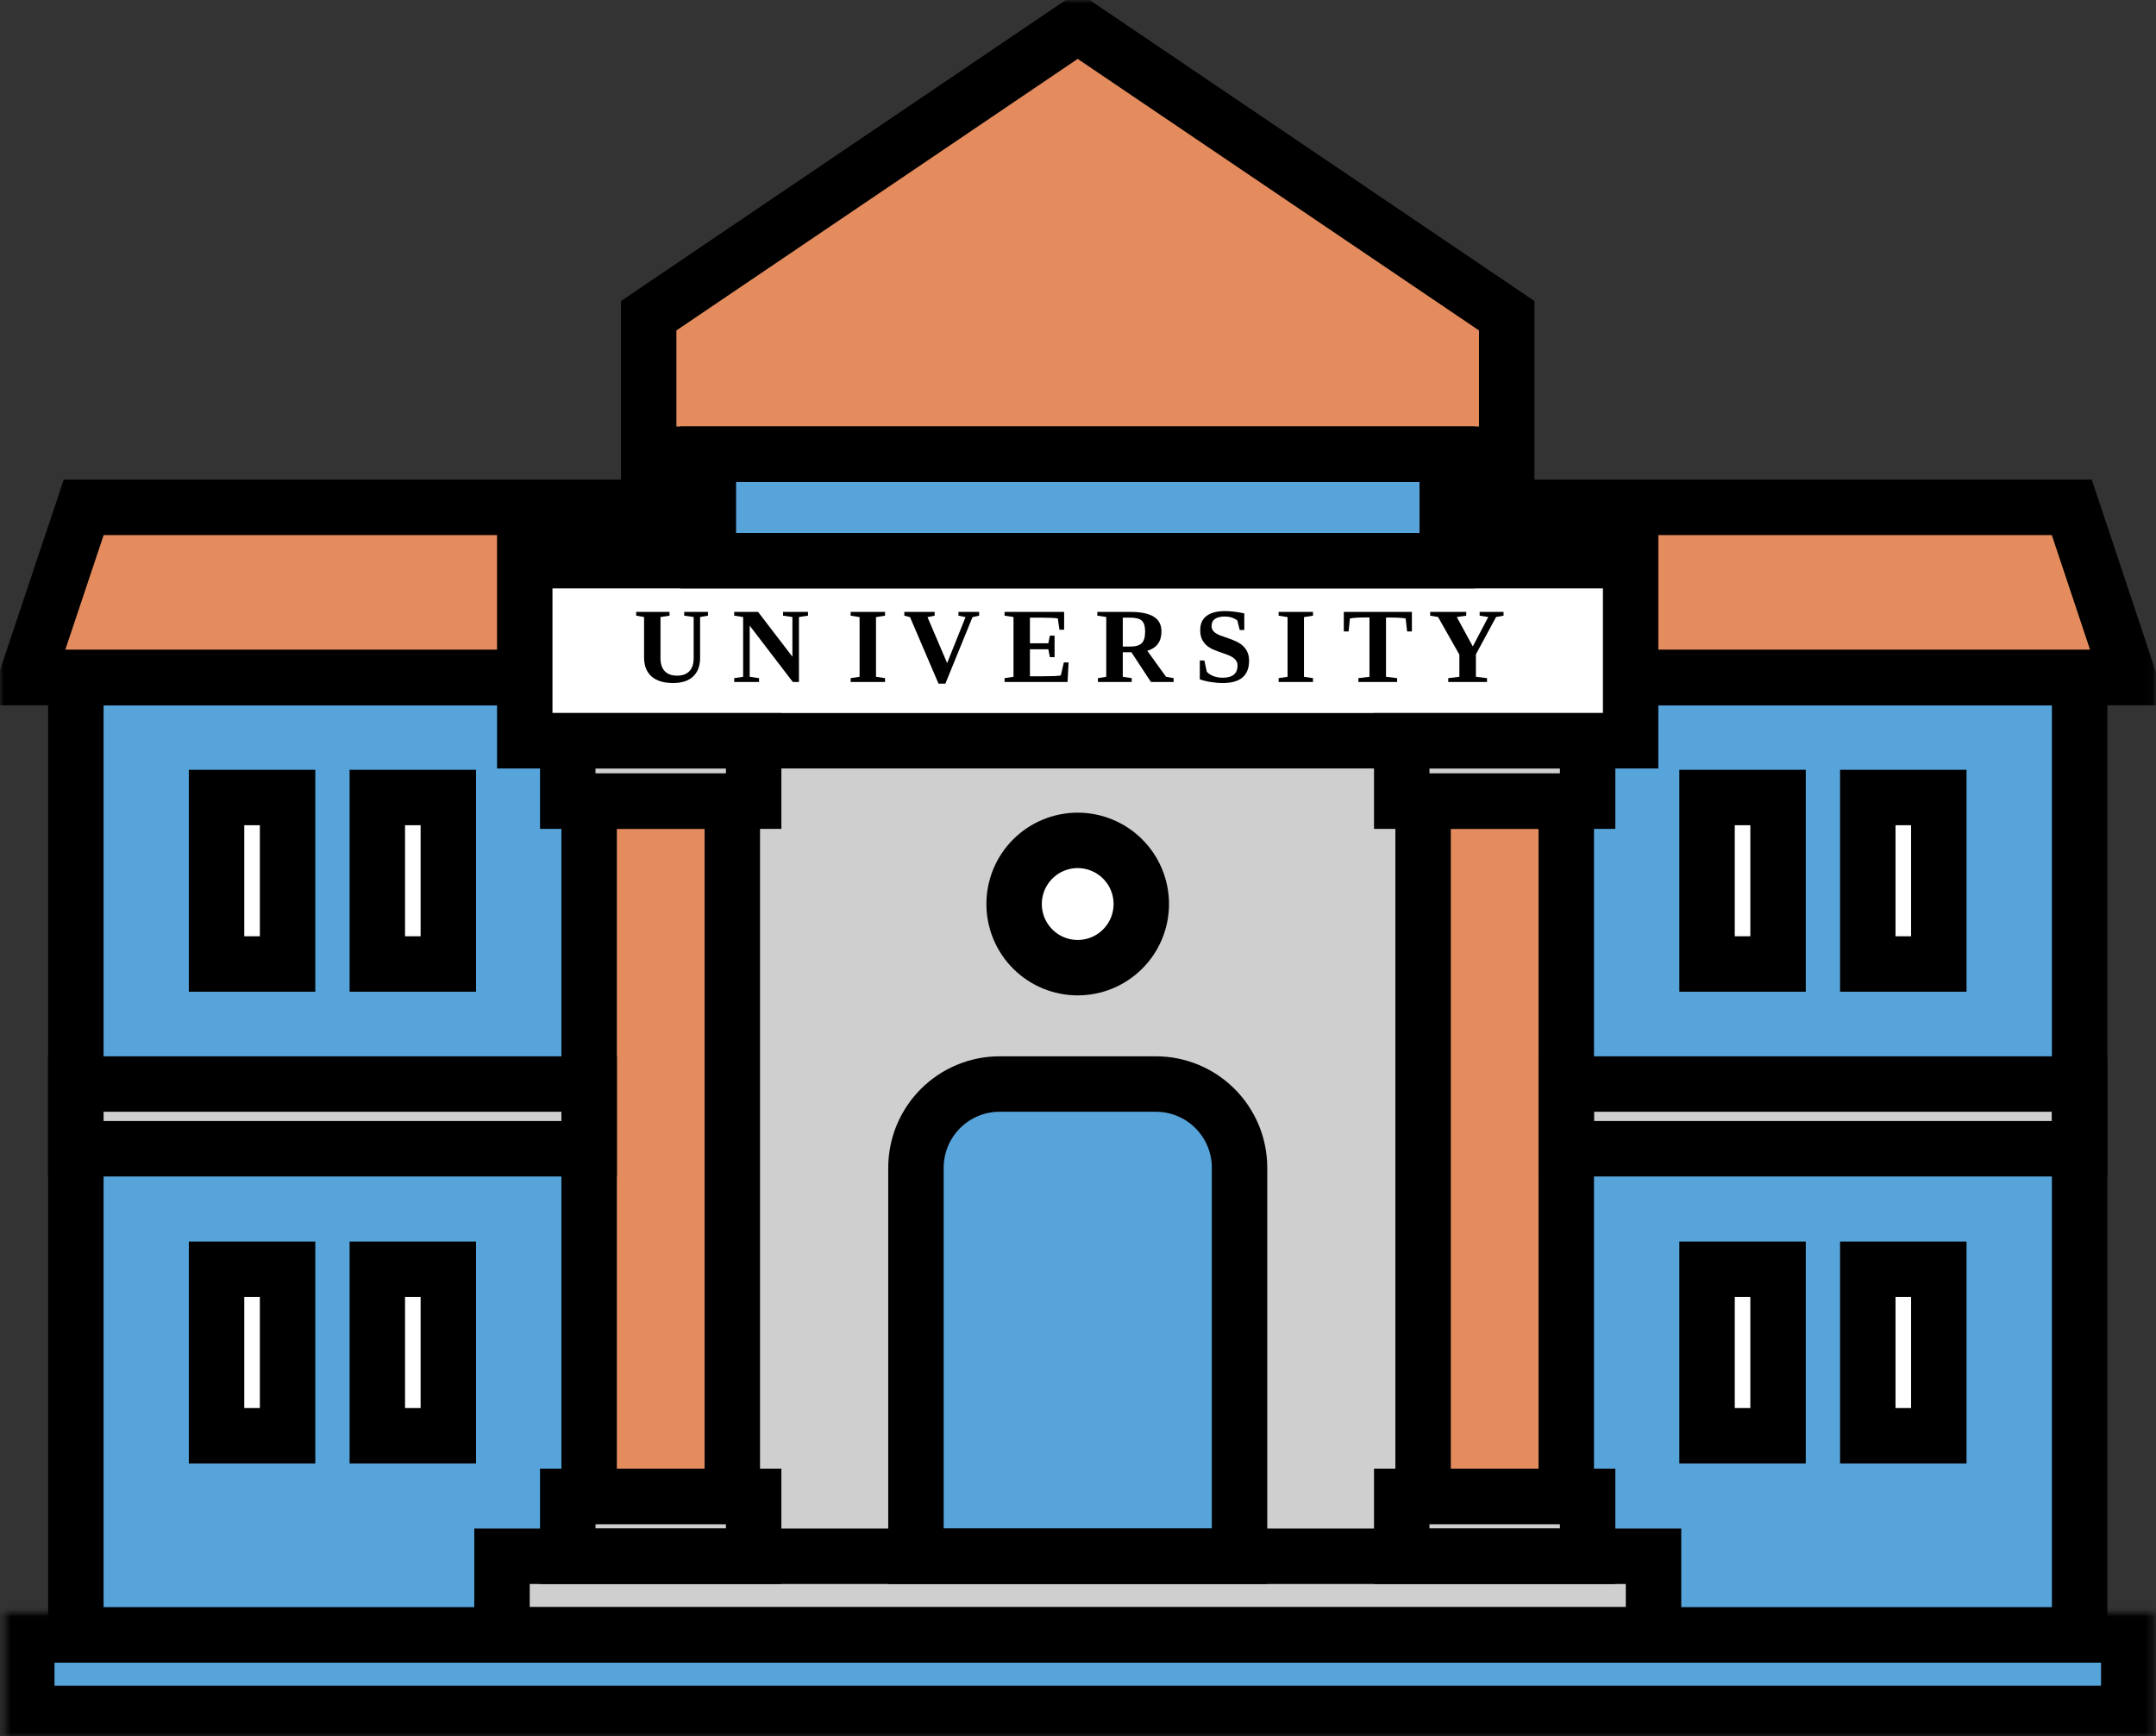 <svg width="298" height="240" viewBox="0 0 298 240" fill="none" xmlns="http://www.w3.org/2000/svg">
<rect x="0" y="0" width="298" height="240" fill="#333333" stroke="none"/>
<path d="M81.43 93.653H216.501V215.108H81.43V93.653Z" fill="#CFCFCF"/>
<path d="M216.501 93.653H287.46V225.97H216.501V93.653Z" fill="#57A4DB"/>
<path d="M200.054 70.137L286.361 70.126L294.235 93.65H200.046L200.054 70.137Z" fill="#E48C5E"/>
<path d="M258.182 110.23H267.999V133.243H258.182V110.23Z" fill="white"/>
<path d="M235.959 110.23H245.776V133.243H235.959V110.23Z" fill="white"/>
<path d="M258.182 175.438H267.999V198.452H258.182V175.438Z" fill="white"/>
<path d="M235.959 175.438H245.776V198.452H235.959V175.438Z" fill="white"/>
<path d="M10.474 93.653H81.43V225.97H10.474V93.653Z" fill="#57A4DB"/>
<path d="M97.881 70.137L11.57 70.126L3.7 93.65H97.884L97.881 70.137Z" fill="#E48C5E"/>
<path d="M89.659 62.776V43.642L148.958 3.513L208.258 43.642V62.776H89.659Z" fill="#E48C5E"/>
<path d="M97.884 62.777H200.047V77.5H97.884V62.777Z" fill="#57A4DB"/>
<path d="M72.532 77.497H225.384V102.385H72.532V77.497Z" fill="white"/>
<path d="M78.477 102.389H104.17V110.736H78.477V102.389Z" fill="#CFCFCF"/>
<path d="M81.43 110.736H101.218V206.828H81.43V110.736Z" fill="#E48C5E"/>
<path d="M78.477 206.828H104.17V215.108H78.477V206.828Z" fill="#CFCFCF"/>
<path d="M193.746 102.389H219.44V110.736H193.746V102.389Z" fill="#CFCFCF"/>
<path d="M196.699 110.736H216.487V206.828H196.699V110.736Z" fill="#E48C5E"/>
<path d="M193.746 206.828H219.44V215.108H193.746V206.828Z" fill="#CFCFCF"/>
<path d="M10.474 149.835H81.43V158.779H10.474V149.835Z" fill="#CFCFCF"/>
<path d="M216.501 149.835H287.46V158.779H216.501V149.835Z" fill="#CFCFCF"/>
<path d="M29.932 110.23H39.749V133.243H29.932V110.23Z" fill="white"/>
<path d="M52.152 110.23H61.968V133.243H52.152V110.23Z" fill="white"/>
<path d="M29.932 175.438H39.749V198.452H29.932V175.438Z" fill="white"/>
<path d="M52.152 175.438H61.968V198.452H52.152V175.438Z" fill="white"/>
<path d="M69.386 215.108H228.549V225.97H69.386V215.108Z" fill="#CFCFCF"/>
<path d="M3.7 225.966H294.235V236.828H3.7V225.966Z" fill="#57A4DB"/>
<path d="M138.236 149.835H159.695C160.46 149.835 161.218 149.907 161.965 150.057C162.715 150.205 163.441 150.427 164.149 150.718C164.853 151.013 165.524 151.372 166.16 151.796C166.796 152.22 167.381 152.701 167.924 153.243C168.463 153.782 168.944 154.371 169.368 155.007C169.795 155.643 170.151 156.315 170.445 157.019C170.736 157.726 170.959 158.455 171.106 159.203C171.257 159.953 171.329 160.711 171.329 161.476V215.108H126.602V161.476C126.602 160.711 126.677 159.953 126.825 159.203C126.975 158.455 127.195 157.726 127.486 157.019C127.78 156.315 128.139 155.643 128.563 155.007C128.987 154.371 129.468 153.782 130.011 153.243C130.549 152.701 131.139 152.22 131.771 151.796C132.407 151.372 133.078 151.013 133.782 150.718C134.49 150.427 135.215 150.205 135.966 150.057C136.717 149.907 137.471 149.835 138.236 149.835Z" fill="#57A4DB"/>
<path d="M157.748 124.953C157.748 125.531 157.69 126.103 157.579 126.67C157.468 127.234 157.299 127.787 157.08 128.319C156.857 128.854 156.588 129.361 156.268 129.842C155.945 130.32 155.582 130.765 155.172 131.174C154.766 131.58 154.321 131.947 153.84 132.266C153.362 132.59 152.855 132.859 152.32 133.082C151.789 133.301 151.239 133.466 150.672 133.581C150.108 133.692 149.537 133.75 148.958 133.75C148.38 133.75 147.809 133.692 147.241 133.581C146.677 133.466 146.128 133.301 145.593 133.082C145.061 132.859 144.554 132.59 144.073 132.266C143.595 131.947 143.15 131.58 142.744 131.174C142.335 130.765 141.968 130.32 141.649 129.842C141.329 129.361 141.06 128.854 140.837 128.319C140.618 127.787 140.449 127.234 140.338 126.67C140.223 126.103 140.169 125.531 140.169 124.953C140.169 124.375 140.223 123.804 140.338 123.236C140.449 122.672 140.618 122.119 140.837 121.588C141.06 121.052 141.329 120.546 141.649 120.065C141.968 119.587 142.335 119.141 142.744 118.732C143.15 118.326 143.595 117.96 144.073 117.64C144.554 117.317 145.061 117.047 145.593 116.828C146.128 116.605 146.677 116.44 147.241 116.325C147.809 116.214 148.38 116.156 148.958 116.156C149.537 116.156 150.108 116.214 150.672 116.325C151.239 116.44 151.789 116.605 152.32 116.828C152.855 117.047 153.362 117.317 153.84 117.64C154.321 117.96 154.766 118.326 155.172 118.732C155.582 119.141 155.945 119.587 156.268 120.065C156.588 120.546 156.857 121.052 157.08 121.588C157.299 122.119 157.468 122.672 157.579 123.236C157.69 123.804 157.748 124.375 157.748 124.953Z" fill="white"/>
<path d="M78.477 102.389H104.17V110.736H78.477V102.389Z" stroke="black" stroke-width="7.662" stroke-miterlimit="10"/>
<path d="M193.746 102.389H219.44V110.736H193.746V102.389Z" stroke="black" stroke-width="7.662" stroke-miterlimit="10"/>
<path d="M78.477 206.828H104.17V215.108H78.477V206.828Z" stroke="black" stroke-width="7.662" stroke-miterlimit="10"/>
<path d="M72.532 77.497H225.384V102.385H72.532V77.497Z" stroke="black" stroke-width="7.662" stroke-miterlimit="10"/>
<path d="M97.881 62.777H200.036V77.497H97.881V62.777Z" stroke="black" stroke-width="7.662" stroke-miterlimit="10"/>
<path d="M193.746 206.828H219.44V215.108H193.746V206.828Z" stroke="black" stroke-width="7.662" stroke-miterlimit="10"/>
<path d="M81.43 110.736H101.218V206.828H81.43V110.736Z" stroke="black" stroke-width="7.662" stroke-miterlimit="10"/>
<path d="M196.699 110.736H216.487V206.828H196.699V110.736Z" stroke="black" stroke-width="7.662" stroke-miterlimit="10"/>
<path d="M72.529 93.653H10.485V225.97H287.446V93.653H225.377" stroke="black" stroke-width="7.662" stroke-miterlimit="10"/>
<path d="M69.386 215.108H228.549V225.97H69.386V215.108Z" stroke="black" stroke-width="7.662" stroke-miterlimit="10"/>
<mask id="mask0_136_2470" style="mask-type:luminance" maskUnits="userSpaceOnUse" x="0" y="222" width="298" height="18">
<path d="M0.682 222.906H297.694V240H0.682V222.906Z" fill="white"/>
</mask>
<g mask="url(#mask0_136_2470)">
<path d="M3.7 225.966H294.235V236.828H3.7V225.966Z" stroke="black" stroke-width="7.662" stroke-miterlimit="10"/>
</g>
<mask id="mask1_136_2470" style="mask-type:luminance" maskUnits="userSpaceOnUse" x="51" y="74" width="196" height="166">
<path d="M51.257 74.86H246.2V240H51.257V74.86Z" fill="white"/>
</mask>
<g mask="url(#mask1_136_2470)">
<path d="M138.172 149.835H159.759C160.521 149.835 161.271 149.907 162.019 150.054C162.762 150.205 163.484 150.424 164.188 150.715C164.889 151.006 165.557 151.361 166.189 151.785C166.821 152.205 167.403 152.687 167.942 153.226C168.477 153.761 168.958 154.346 169.378 154.978C169.802 155.611 170.158 156.279 170.449 156.979C170.74 157.683 170.959 158.405 171.106 159.152C171.253 159.896 171.329 160.65 171.329 161.412V215.108H126.602V161.412C126.602 160.65 126.674 159.899 126.825 159.152C126.972 158.405 127.191 157.683 127.482 156.979C127.773 156.279 128.129 155.611 128.552 154.978C128.973 154.346 129.454 153.761 129.989 153.226C130.528 152.687 131.11 152.205 131.742 151.785C132.374 151.361 133.042 151.006 133.743 150.715C134.447 150.424 135.169 150.205 135.912 150.054C136.659 149.907 137.41 149.835 138.172 149.835Z" stroke="black" stroke-width="7.662" stroke-miterlimit="10"/>
</g>
<path d="M157.748 124.953C157.748 125.531 157.69 126.103 157.579 126.67C157.468 127.234 157.299 127.787 157.08 128.319C156.857 128.854 156.588 129.361 156.268 129.842C155.945 130.32 155.582 130.765 155.172 131.174C154.766 131.58 154.321 131.947 153.84 132.266C153.362 132.59 152.855 132.859 152.32 133.082C151.789 133.301 151.239 133.466 150.672 133.581C150.108 133.692 149.537 133.75 148.958 133.75C148.38 133.75 147.809 133.692 147.241 133.581C146.677 133.466 146.128 133.301 145.593 133.082C145.061 132.859 144.554 132.59 144.073 132.266C143.595 131.947 143.15 131.58 142.744 131.174C142.335 130.765 141.968 130.32 141.649 129.842C141.329 129.361 141.06 128.854 140.837 128.319C140.618 127.787 140.449 127.234 140.338 126.67C140.223 126.103 140.169 125.531 140.169 124.953C140.169 124.375 140.223 123.804 140.338 123.236C140.449 122.672 140.618 122.119 140.837 121.588C141.06 121.052 141.329 120.546 141.649 120.065C141.968 119.587 142.335 119.141 142.744 118.732C143.15 118.326 143.595 117.96 144.073 117.64C144.554 117.317 145.061 117.047 145.593 116.828C146.128 116.605 146.677 116.44 147.241 116.325C147.809 116.214 148.38 116.156 148.958 116.156C149.537 116.156 150.108 116.214 150.672 116.325C151.239 116.44 151.789 116.605 152.32 116.828C152.855 117.047 153.362 117.317 153.84 117.64C154.321 117.96 154.766 118.326 155.172 118.732C155.582 119.141 155.945 119.587 156.268 120.065C156.588 120.546 156.857 121.052 157.08 121.588C157.299 122.119 157.468 122.672 157.579 123.236C157.69 123.804 157.748 124.375 157.748 124.953Z" stroke="black" stroke-width="7.662" stroke-miterlimit="10"/>
<path d="M29.932 110.23H39.749V133.243H29.932V110.23Z" stroke="black" stroke-width="7.662" stroke-miterlimit="10"/>
<path d="M52.152 110.23H61.968V133.243H52.152V110.23Z" stroke="black" stroke-width="7.662" stroke-miterlimit="10"/>
<path d="M10.474 149.835H81.43V158.779H10.474V149.835Z" stroke="black" stroke-width="7.662" stroke-miterlimit="10"/>
<path d="M216.487 149.835H287.442V158.779H216.487V149.835Z" stroke="black" stroke-width="7.662" stroke-miterlimit="10"/>
<path d="M29.932 175.438H39.749V198.452H29.932V175.438Z" stroke="black" stroke-width="7.662" stroke-miterlimit="10"/>
<path d="M52.152 175.438H61.968V198.452H52.152V175.438Z" stroke="black" stroke-width="7.662" stroke-miterlimit="10"/>
<path d="M235.945 175.438H245.761V198.452H235.945V175.438Z" stroke="black" stroke-width="7.662" stroke-miterlimit="10"/>
<path d="M258.164 175.438H267.981V198.452H258.164V175.438Z" stroke="black" stroke-width="7.662" stroke-miterlimit="10"/>
<path d="M235.945 110.23H245.761V133.243H235.945V110.23Z" stroke="black" stroke-width="7.662" stroke-miterlimit="10"/>
<path d="M258.164 110.23H267.981V133.243H258.164V110.23Z" stroke="black" stroke-width="7.662" stroke-miterlimit="10"/>
<mask id="mask2_136_2470" style="mask-type:luminance" maskUnits="userSpaceOnUse" x="14" y="0" width="269" height="139">
<path d="M14.476 0H282.981V138.308H14.476V0Z" fill="white"/>
</mask>
<g mask="url(#mask2_136_2470)">
<path d="M89.659 43.642L148.958 3.513L208.258 43.642V62.776H89.659V43.642Z" stroke="black" stroke-width="7.662" stroke-miterlimit="10"/>
</g>
<mask id="mask3_136_2470" style="mask-type:luminance" maskUnits="userSpaceOnUse" x="0" y="0" width="173" height="169">
<path d="M0 0H172.636V168.653H0V0Z" fill="white"/>
</mask>
<g mask="url(#mask3_136_2470)">
<path d="M72.529 93.649H3.7L11.569 70.126H97.884V77.5" stroke="black" stroke-width="7.662" stroke-miterlimit="10"/>
</g>
<mask id="mask4_136_2470" style="mask-type:luminance" maskUnits="userSpaceOnUse" x="124" y="0" width="174" height="169">
<path d="M124.82 0H297.931V168.653H124.82V0Z" fill="white"/>
</mask>
<g mask="url(#mask4_136_2470)">
<path d="M225.377 93.649H294.206L286.361 70.126H200.046V77.5" stroke="black" stroke-width="7.662" stroke-miterlimit="10"/>
</g>
<path d="M93.606 93.388C94.325 93.388 94.878 93.186 95.273 92.784C95.675 92.375 95.876 91.775 95.876 90.988V85.284L94.569 85.097V84.58H97.859V85.097L96.767 85.284V90.931C96.767 92.051 96.44 92.913 95.79 93.517C95.147 94.113 94.228 94.408 93.031 94.408C91.738 94.408 90.747 94.106 90.057 93.502C89.368 92.892 89.023 92.015 89.023 90.873V85.284L87.931 85.097V84.58H92.543V85.097L91.293 85.284V90.974C91.293 91.75 91.487 92.35 91.882 92.77C92.273 93.183 92.848 93.388 93.606 93.388Z" fill="black"/>
<path d="M109.526 85.284L108.232 85.097V84.58H111.681V85.097L110.431 85.284V94.264H109.583L103.62 86.477V93.546L104.914 93.732V94.264H101.48V93.732L102.715 93.546V85.284L101.48 85.097V84.58H104.784L109.526 90.773V85.284Z" fill="black"/>
<path d="M121.081 93.546L122.331 93.732V94.264H117.575V93.732L118.811 93.546V85.299L117.575 85.097V84.58H122.331V85.097L121.081 85.299V93.546Z" fill="black"/>
<path d="M135.337 84.58V85.097L134.418 85.299L130.668 94.494H129.72L125.783 85.299L124.993 85.097V84.58H129.188V85.097L128.197 85.299L130.912 91.649L133.455 85.299L132.478 85.097V84.58H135.337Z" fill="black"/>
<path d="M138.85 93.732L140.086 93.546V85.284L138.85 85.097V84.58H147.083V87.037H146.436L146.206 85.471C145.66 85.406 144.877 85.37 143.864 85.37H142.356V88.919H144.899L145.114 87.856H145.761V90.83H145.114L144.899 89.738H142.356V93.474H144.181C145.423 93.474 146.239 93.438 146.623 93.359L147.04 91.563H147.701L147.557 94.264H138.85V93.732Z" fill="black"/>
<path d="M155.19 90.155V93.546L156.425 93.732V94.264H151.756V93.732L152.905 93.546V85.284L151.67 85.097V84.58H156.296C157.711 84.58 158.771 84.803 159.471 85.241C160.179 85.672 160.535 86.355 160.535 87.281C160.535 88.671 159.881 89.562 158.581 89.954L161.167 93.546L162.216 93.732V94.264H159.083L156.382 90.155H155.19ZM158.279 87.296C158.279 86.577 158.128 86.082 157.833 85.801C157.535 85.514 156.989 85.37 156.196 85.37H155.19V89.365H156.239C156.975 89.365 157.496 89.214 157.805 88.905C158.121 88.6 158.279 88.064 158.279 87.296Z" fill="black"/>
<path d="M165.836 91.29H166.468L166.799 92.842C167 93.082 167.302 93.284 167.704 93.445C168.113 93.6 168.541 93.675 168.983 93.675C170.362 93.675 171.052 93.111 171.052 91.98C171.052 91.617 170.915 91.315 170.649 91.075C170.391 90.827 169.978 90.608 169.414 90.414C168.588 90.137 167.995 89.918 167.632 89.753C167.266 89.58 166.96 89.379 166.713 89.149C166.461 88.912 166.26 88.628 166.109 88.302C165.965 87.968 165.894 87.562 165.894 87.08C165.894 86.229 166.181 85.582 166.756 85.141C167.338 84.692 168.185 84.465 169.299 84.465C170.111 84.465 171.009 84.573 171.986 84.781V87.08H171.353L171.023 85.758C170.534 85.396 169.96 85.213 169.299 85.213C168.713 85.213 168.257 85.324 167.934 85.543C167.618 85.766 167.46 86.1 167.46 86.549C167.46 86.876 167.593 87.152 167.862 87.382C168.128 87.612 168.541 87.813 169.098 87.985C170.197 88.352 170.955 88.668 171.368 88.934C171.777 89.203 172.093 89.534 172.316 89.925C172.535 90.32 172.647 90.784 172.647 91.319C172.647 93.381 171.432 94.408 169.011 94.408C168.455 94.408 167.891 94.358 167.316 94.264C166.741 94.171 166.246 94.045 165.836 93.891V91.29Z" fill="black"/>
<path d="M180.235 93.546L181.485 93.732V94.264H176.729V93.732L177.965 93.546V85.299L176.729 85.097V84.58H181.485V85.097L180.235 85.299V93.546Z" fill="black"/>
<path d="M187.751 94.264V93.732L189.288 93.546V85.342H188.915C187.812 85.342 187.036 85.392 186.587 85.485L186.4 87.281H185.74V84.58H195.15V87.281H194.489L194.288 85.485C193.886 85.399 193.096 85.356 191.918 85.356H191.573V93.546L193.11 93.732V94.264H187.751Z" fill="black"/>
<path d="M203.998 90.442V93.546L205.535 93.732V94.264H200.176V93.732L201.713 93.546V90.485L198.768 85.284L197.676 85.097V84.58H202.661V85.097L201.354 85.284L203.567 89.35L205.707 85.284L204.515 85.097V84.58H207.819V85.097L206.785 85.284L203.998 90.442Z" fill="black"/>
</svg>
